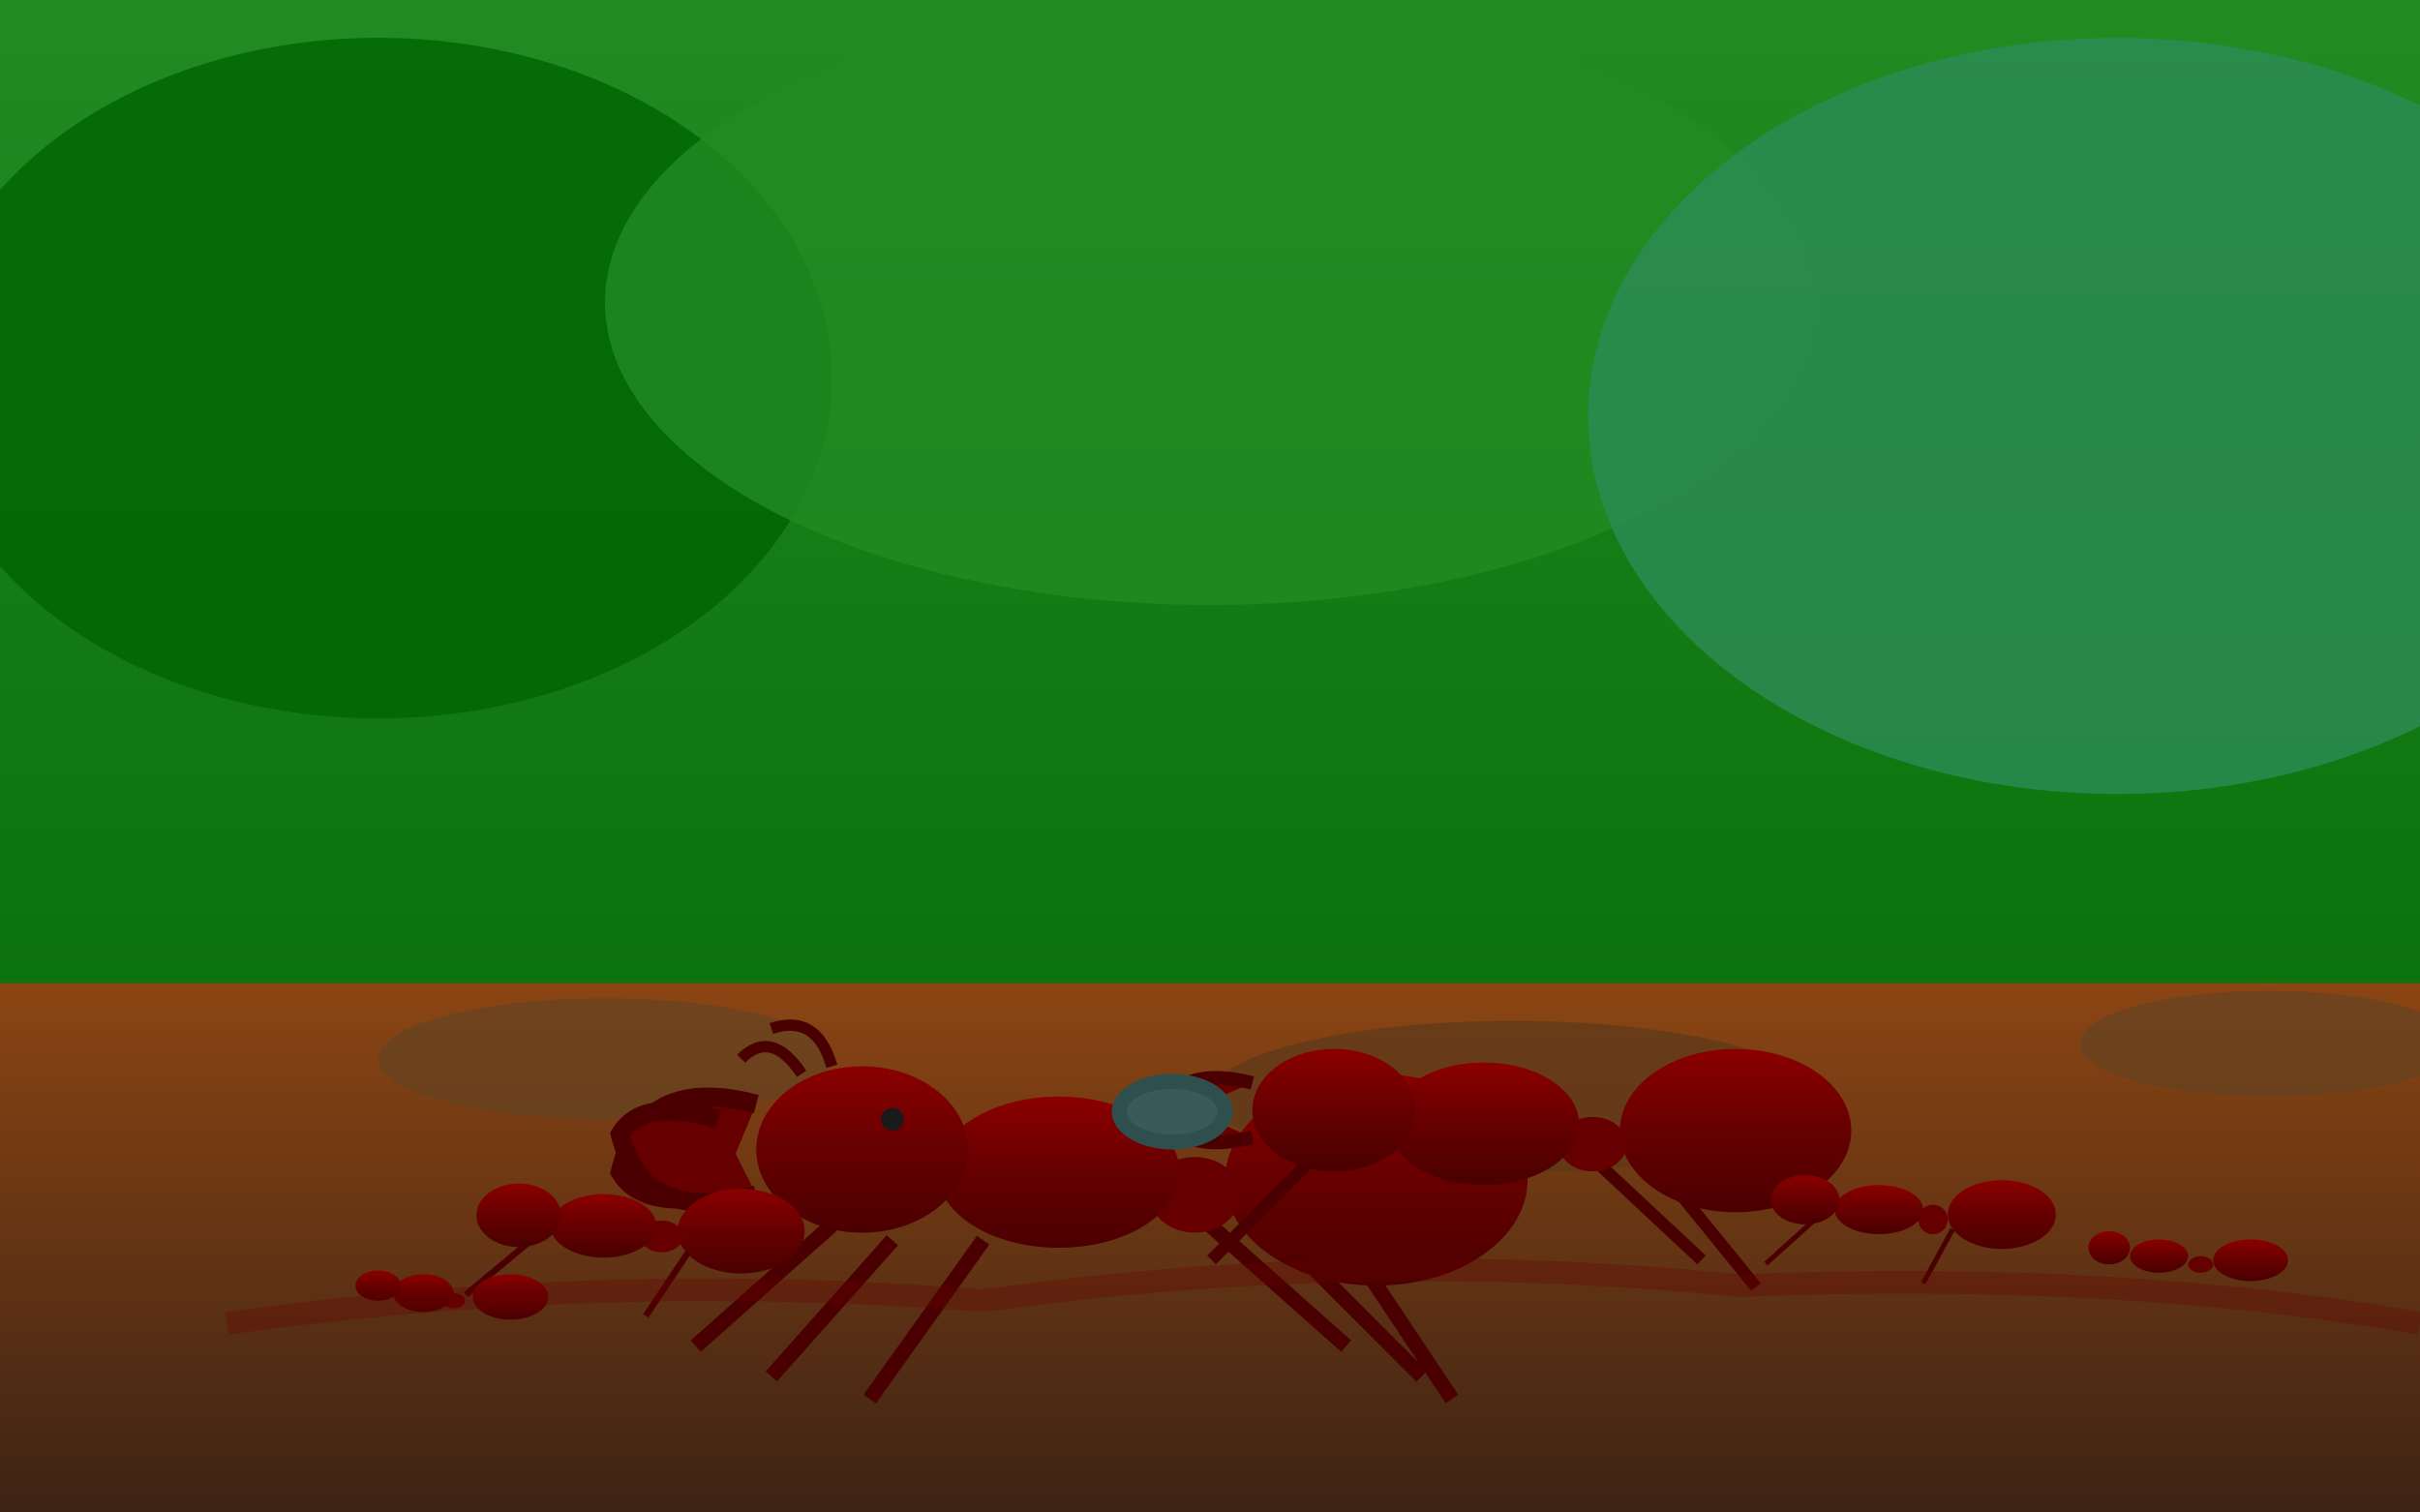 <svg xmlns="http://www.w3.org/2000/svg" viewBox="0 0 320 200">
  <defs>
    <linearGradient id="jungleGradient" x1="0%" y1="0%" x2="0%" y2="100%">
      <stop offset="0%" style="stop-color:#228B22"/>
      <stop offset="100%" style="stop-color:#006400"/>
    </linearGradient>
    <linearGradient id="groundGradient" x1="0%" y1="0%" x2="0%" y2="100%">
      <stop offset="0%" style="stop-color:#8B4513"/>
      <stop offset="100%" style="stop-color:#3d2314"/>
    </linearGradient>
    <linearGradient id="driverAnt" x1="0%" y1="0%" x2="0%" y2="100%">
      <stop offset="0%" style="stop-color:#8B0000"/>
      <stop offset="50%" style="stop-color:#660000"/>
      <stop offset="100%" style="stop-color:#4a0000"/>
    </linearGradient>
  </defs>
  
  <!-- Dense jungle background -->
  <rect width="320" height="200" fill="url(#jungleGradient)"/>
  
  <!-- Darker forest floor -->
  <rect y="130" width="320" height="70" fill="url(#groundGradient)"/>
  
  <!-- Vegetation layers -->
  <ellipse cx="50" cy="50" rx="60" ry="45" fill="#006400" opacity="0.8"/>
  <ellipse cx="160" cy="40" rx="80" ry="40" fill="#228B22" opacity="0.8"/>
  <ellipse cx="280" cy="55" rx="70" ry="50" fill="#2E8B57" opacity="0.8"/>
  
  <!-- Leaf litter -->
  <ellipse cx="80" cy="140" rx="30" ry="8" fill="#654321" opacity="0.7"/>
  <ellipse cx="200" cy="145" rx="40" ry="10" fill="#5D3A1A" opacity="0.7"/>
  <ellipse cx="300" cy="138" rx="25" ry="7" fill="#654321" opacity="0.7"/>
  
  <!-- Army ant swarm - main column -->
  <!-- Lead soldier ant - large with massive mandibles -->
  <g transform="translate(120, 150)">
    <!-- Powerful legs -->
    <line x1="-10" y1="12" x2="-28" y2="28" stroke="#4a0000" stroke-width="2"/>
    <line x1="-2" y1="14" x2="-18" y2="32" stroke="#4a0000" stroke-width="2"/>
    <line x1="10" y1="14" x2="-5" y2="35" stroke="#4a0000" stroke-width="2"/>
    <line x1="40" y1="12" x2="58" y2="28" stroke="#4a0000" stroke-width="2"/>
    <line x1="50" y1="14" x2="68" y2="32" stroke="#4a0000" stroke-width="2"/>
    <line x1="58" y1="14" x2="72" y2="35" stroke="#4a0000" stroke-width="2"/>
    
    <!-- Large gaster -->
    <ellipse cx="62" cy="6" rx="20" ry="14" fill="url(#driverAnt)"/>
    
    <!-- Petiole -->
    <ellipse cx="38" cy="8" rx="6" ry="5" fill="#660000"/>
    
    <!-- Robust thorax -->
    <ellipse cx="20" cy="5" rx="16" ry="10" fill="url(#driverAnt)"/>
    
    <!-- Large head with massive sickle mandibles -->
    <ellipse cx="-6" cy="2" rx="14" ry="11" fill="url(#driverAnt)"/>
    
    <!-- Huge sickle-shaped mandibles -->
    <path d="M-20 -4 Q-35 -8 -38 5 Q-35 10 -25 8" stroke="#4a0000" stroke-width="2.5" fill="#660000"/>
    <path d="M-20 8 Q-35 12 -38 0 Q-35 -5 -25 -2" stroke="#4a0000" stroke-width="2.5" fill="#660000"/>
    
    <!-- Small eyes (army ants have reduced vision) -->
    <circle cx="-2" cy="-2" r="1.5" fill="#1a1a1a"/>
    
    <!-- Short antennae -->
    <path d="M-14 -8 Q-18 -14 -22 -10" stroke="#4a0000" stroke-width="1.5" fill="none"/>
    <path d="M-10 -9 Q-12 -16 -18 -14" stroke="#4a0000" stroke-width="1.5" fill="none"/>
  </g>
  
  <!-- Second soldier -->
  <g transform="translate(180, 145) scale(0.9)">
    <line x1="-8" y1="10" x2="-22" y2="24" stroke="#4a0000" stroke-width="1.8"/>
    <line x1="35" y1="10" x2="50" y2="24" stroke="#4a0000" stroke-width="1.8"/>
    <line x1="45" y1="12" x2="58" y2="28" stroke="#4a0000" stroke-width="1.8"/>
    <ellipse cx="55" cy="5" rx="17" ry="12" fill="url(#driverAnt)"/>
    <ellipse cx="34" cy="7" rx="5" ry="4" fill="#660000"/>
    <ellipse cx="18" cy="4" rx="14" ry="9" fill="url(#driverAnt)"/>
    <ellipse cx="-4" cy="2" rx="12" ry="9" fill="url(#driverAnt)"/>
    <path d="M-16 -2 Q-28 -5 -30 4" stroke="#4a0000" stroke-width="2" fill="#660000"/>
    <path d="M-16 6 Q-28 9 -30 0" stroke="#4a0000" stroke-width="2" fill="#660000"/>
  </g>
  
  <!-- Workers in column -->
  <g transform="translate(70, 160) scale(0.7)">
    <ellipse cx="40" cy="4" rx="12" ry="8" fill="url(#driverAnt)"/>
    <ellipse cx="25" cy="5" rx="4" ry="3" fill="#660000"/>
    <ellipse cx="14" cy="3" rx="10" ry="6" fill="url(#driverAnt)"/>
    <ellipse cx="-2" cy="1" rx="8" ry="6" fill="url(#driverAnt)"/>
    <line x1="0" y1="6" x2="-12" y2="16" stroke="#4a0000" stroke-width="1.2"/>
    <line x1="30" y1="8" x2="22" y2="20" stroke="#4a0000" stroke-width="1.2"/>
  </g>
  
  <g transform="translate(240, 158) scale(0.65)">
    <ellipse cx="38" cy="4" rx="11" ry="7" fill="url(#driverAnt)"/>
    <ellipse cx="24" cy="5" rx="3" ry="3" fill="#660000"/>
    <ellipse cx="13" cy="3" rx="9" ry="5" fill="url(#driverAnt)"/>
    <ellipse cx="-2" cy="1" rx="7" ry="5" fill="url(#driverAnt)"/>
    <line x1="0" y1="5" x2="-10" y2="14" stroke="#4a0000" stroke-width="1"/>
    <line x1="28" y1="7" x2="22" y2="18" stroke="#4a0000" stroke-width="1"/>
  </g>
  
  <!-- More workers creating swarm effect -->
  <g transform="translate(50, 170) scale(0.5)">
    <ellipse cx="35" cy="3" rx="10" ry="6" fill="url(#driverAnt)"/>
    <ellipse cx="20" cy="4" rx="3" ry="2" fill="#660000"/>
    <ellipse cx="12" cy="2" rx="8" ry="5" fill="url(#driverAnt)"/>
    <ellipse cx="0" cy="0" rx="6" ry="4" fill="url(#driverAnt)"/>
  </g>
  
  <g transform="translate(280, 165) scale(0.55)">
    <ellipse cx="32" cy="3" rx="9" ry="5" fill="url(#driverAnt)"/>
    <ellipse cx="20" cy="4" rx="3" ry="2" fill="#660000"/>
    <ellipse cx="10" cy="2" rx="7" ry="4" fill="url(#driverAnt)"/>
    <ellipse cx="-2" cy="0" rx="5" ry="4" fill="url(#driverAnt)"/>
  </g>
  
  <!-- Prey being carried (beetle) -->
  <g transform="translate(155, 155)">
    <ellipse cx="0" cy="-8" rx="8" ry="5" fill="#2F4F4F"/>
    <ellipse cx="0" cy="-8" rx="6" ry="3" fill="#3a5a5a"/>
  </g>
  
  <!-- Trail markers (pheromones visual) -->
  <path d="M30 175 Q80 168 130 172 Q180 165 230 170 Q280 168 320 175" stroke="#660000" stroke-width="3" fill="none" opacity="0.3"/>
</svg>